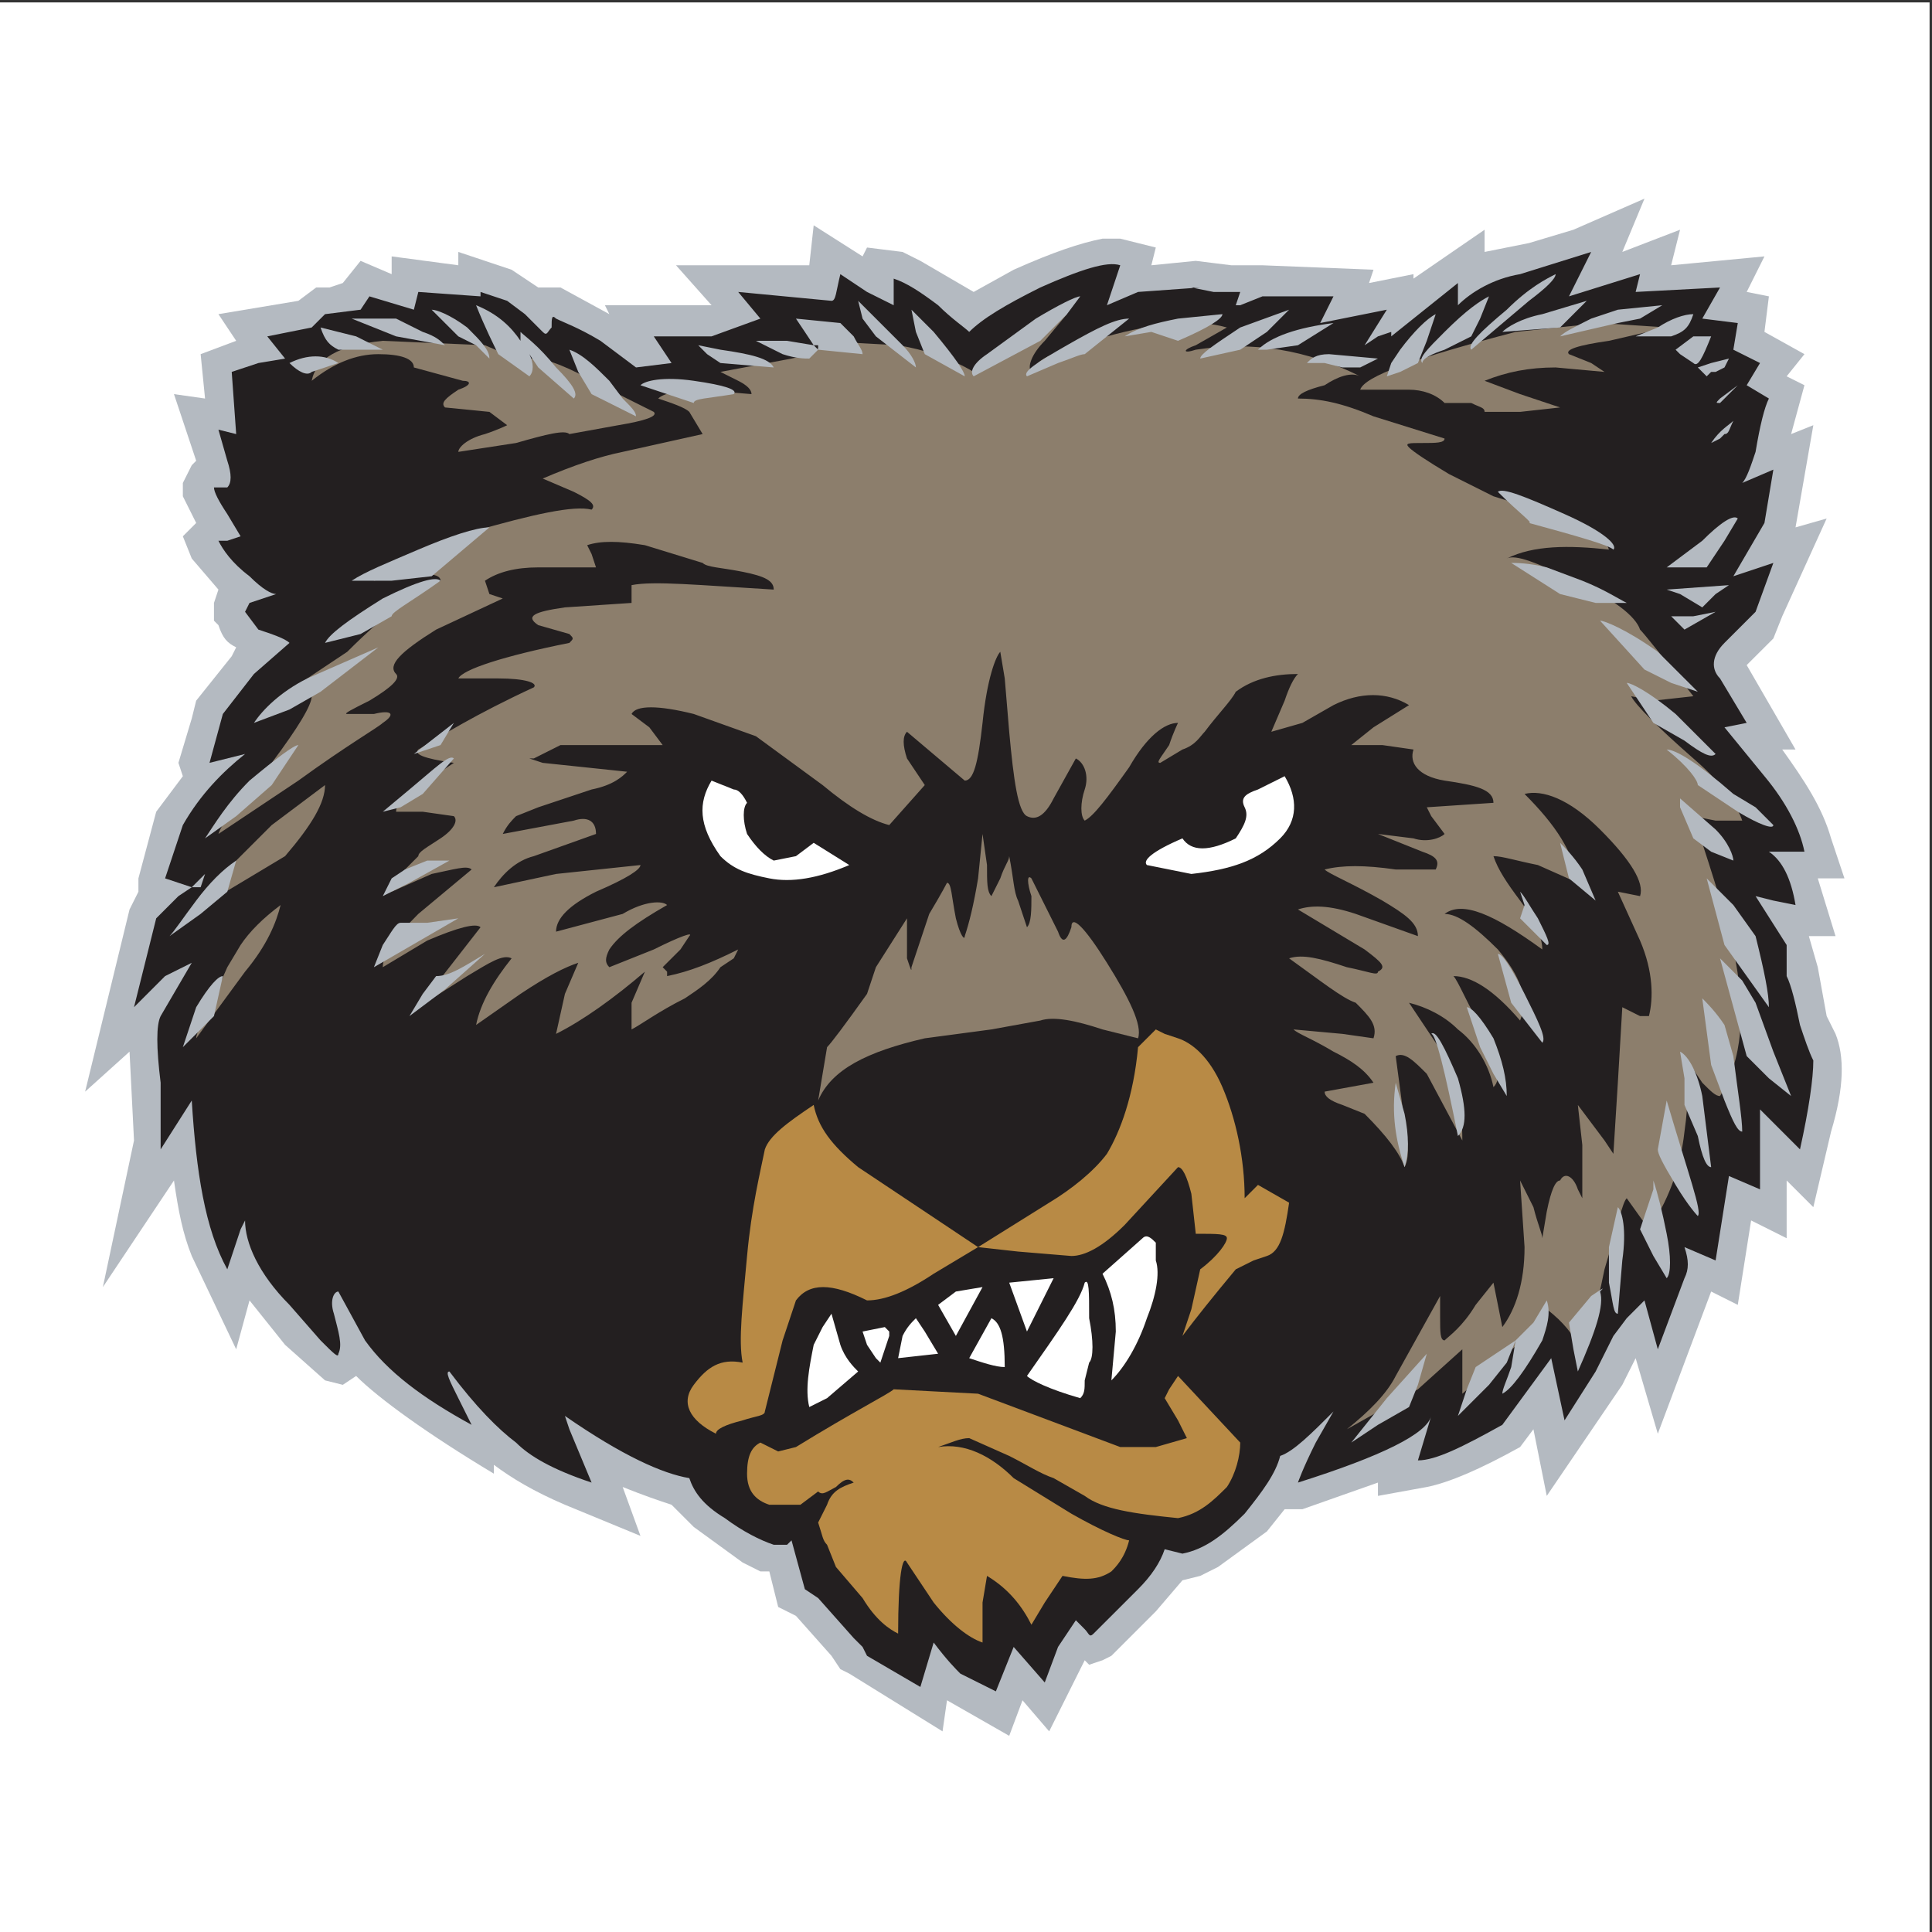 <?xml version="1.0" encoding="UTF-8"?>
<svg xmlns="http://www.w3.org/2000/svg" xmlns:xlink="http://www.w3.org/1999/xlink" width="193pt" height="193pt" viewBox="0 0 193 193" version="1.1">
<rect x="0" y="0" width="193" height="193" fill="#333333" stroke="none"/>
<g id="surface1">
<path style=" stroke:none;fill-rule:evenodd;fill:rgb(100%,100%,100%);fill-opacity:1;" d="M 0 0.242 L 192.758 0.242 L 192.758 193 L 0 193 L 0 0.242 "/>
<path style=" stroke:none;fill-rule:evenodd;fill:rgb(70.599%,72.899%,75.699%);fill-opacity:1;" d="M 164.277 19.844 L 162.062 25.168 L 167.832 22.949 L 166.941 26.5 L 176.262 25.613 L 174.488 29.164 L 176.707 29.605 L 176.262 33.156 L 180.258 35.379 L 178.48 37.594 L 180.258 38.484 L 178.926 43.363 L 181.145 42.477 L 179.367 52.684 L 182.477 51.797 L 178.039 61.562 L 177.152 63.781 L 174.488 66.441 L 179.367 74.875 L 178.039 74.875 C 180.258 77.98 182.031 80.645 182.918 83.75 L 184.254 87.746 L 181.59 87.746 L 183.363 93.516 L 180.699 93.516 L 181.59 96.621 L 182.477 101.504 L 183.363 103.281 C 184.254 105.5 184.254 108.605 182.918 113.043 L 181.145 120.59 L 178.48 117.926 L 178.48 123.695 L 174.93 121.918 L 173.598 130.352 L 170.938 129.02 L 165.609 143.223 L 163.395 135.676 L 162.062 138.34 L 154.516 149.434 L 153.184 142.777 L 151.852 144.555 C 147.859 146.773 144.754 148.105 142.531 148.547 L 137.652 149.434 L 137.652 148.105 L 130.105 150.766 L 128.332 150.766 L 126.559 152.984 L 121.676 156.535 L 119.898 157.426 L 118.121 157.867 L 115.461 160.973 L 111.023 165.41 L 110.137 165.855 L 108.801 166.301 L 108.359 165.855 L 104.809 172.957 L 102.145 169.852 L 100.816 173.402 L 94.602 169.852 L 94.156 172.957 L 84.84 167.188 L 83.949 166.742 L 83.062 165.41 L 79.512 161.418 L 77.738 160.531 L 76.852 156.98 L 75.961 156.98 L 74.188 156.09 L 69.305 152.539 L 67.086 150.32 C 65.754 149.879 64.422 149.434 62.203 148.547 L 63.98 153.43 L 56.434 150.32 C 53.328 148.992 51.109 147.66 49.336 146.328 L 49.336 147.215 C 42.676 143.223 37.793 139.672 35.574 137.453 L 34.246 138.34 L 32.469 137.895 L 28.477 134.344 L 24.926 129.906 L 23.594 134.789 L 19.156 125.469 C 18.266 123.25 17.824 121.031 17.379 117.926 L 10.277 128.574 L 13.387 113.93 L 12.941 105.055 L 8.504 109.051 L 12.941 90.852 L 13.828 89.078 L 13.828 87.746 L 15.605 81.09 L 18.266 77.539 L 17.824 76.207 L 19.156 71.77 L 19.598 69.992 L 23.148 65.555 L 23.594 64.668 C 22.707 64.223 22.262 63.781 21.82 62.449 L 21.375 62.004 L 21.375 60.23 L 21.82 58.898 L 19.156 55.793 L 18.266 53.574 L 19.598 52.242 L 18.266 49.578 L 18.266 48.246 L 19.156 46.473 L 19.598 46.027 L 17.379 39.371 L 20.484 39.812 L 20.043 35.379 L 23.594 34.047 L 21.82 31.383 L 29.805 30.051 L 31.582 28.719 L 32.914 28.719 L 34.246 28.273 L 36.02 26.059 L 39.125 27.387 L 39.125 25.613 L 45.785 26.5 L 45.785 25.168 L 51.109 26.945 L 53.77 28.719 L 55.992 28.719 L 60.871 31.383 L 60.43 30.492 L 71.082 30.492 L 67.531 26.5 L 80.844 26.5 L 81.285 22.508 L 86.168 25.613 L 86.613 24.727 L 90.164 25.168 L 91.941 26.059 L 97.266 29.164 L 101.262 26.945 C 105.254 25.168 107.914 24.281 110.137 23.84 L 111.91 23.84 L 115.461 24.727 L 115.016 26.5 L 119.453 26.059 L 123.008 26.5 L 126.113 26.5 L 137.207 26.945 L 136.762 28.273 L 141.203 27.387 L 141.203 27.832 L 148.305 22.949 L 148.305 25.168 L 152.742 24.281 L 157.18 22.949 L 164.277 19.844 "/>
<path style=" stroke:none;fill-rule:evenodd;fill:rgb(13.699%,12.199%,12.5%);fill-opacity:1;" d="M 176.707 39.812 C 176.262 40.703 175.82 42.477 175.375 45.141 C 174.93 46.473 174.488 47.805 174.043 48.246 L 177.152 46.914 L 176.262 52.242 L 173.156 57.566 L 177.152 56.234 L 175.375 61.117 L 172.27 64.223 C 170.938 65.555 170.938 66.887 171.824 67.773 L 174.488 72.215 L 172.27 72.656 L 176.262 77.539 C 178.48 80.199 179.812 82.863 180.258 85.082 L 176.707 85.082 C 178.039 85.969 178.926 87.746 179.367 90.41 L 177.152 89.965 L 175.375 89.52 L 178.48 94.402 L 178.48 97.508 C 178.926 98.398 179.367 100.172 179.812 102.391 C 180.258 103.723 180.699 105.055 181.145 105.941 C 181.145 107.719 180.699 110.824 179.812 114.82 L 175.82 110.824 L 175.82 118.812 L 172.715 117.48 L 171.383 125.914 L 168.273 124.582 C 168.719 125.914 168.719 126.801 168.273 127.688 L 165.609 134.789 L 164.277 129.906 L 162.504 131.684 L 161.172 133.457 L 159.398 137.008 L 156.293 141.891 L 154.961 135.676 L 150.078 142.336 C 146.082 144.555 143.422 145.887 141.645 145.887 L 142.977 141.445 C 142.531 143.223 138.094 145.441 129.66 148.105 C 129.66 148.105 130.105 146.773 131.438 144.109 L 133.211 141 C 130.992 143.223 129.219 144.996 127.887 145.441 C 127.441 147.215 126.113 148.992 124.336 151.211 C 122.117 153.43 120.344 154.762 118.121 155.203 L 116.348 154.762 C 115.906 156.09 115.016 157.426 113.688 158.754 L 109.246 163.191 C 108.801 163.637 108.801 163.191 108.359 162.75 L 107.473 161.859 L 105.695 164.523 L 104.367 168.074 L 101.262 164.523 L 99.484 168.961 L 95.934 167.188 C 95.488 166.742 94.602 165.855 93.27 164.082 L 91.941 168.52 L 86.613 165.41 L 86.168 164.523 L 85.281 163.637 L 81.73 159.641 L 80.402 158.754 L 79.07 153.875 L 78.625 154.316 L 77.293 154.316 C 75.961 153.875 74.188 152.984 72.41 151.656 C 70.191 150.32 69.305 148.992 68.859 147.66 C 66.199 147.215 62.203 145.441 56.434 141.445 L 56.879 142.777 L 59.098 148.105 C 55.105 146.773 52.883 145.441 51.551 144.109 C 49.777 142.777 47.559 140.559 44.895 137.008 C 44.453 137.008 44.895 137.895 45.785 139.672 L 47.113 142.336 C 42.23 139.672 38.68 137.008 36.465 133.902 L 33.801 129.02 C 33.355 129.02 32.914 129.906 33.355 131.238 C 33.801 133.016 34.246 134.344 33.801 135.234 C 33.801 135.676 33.355 135.234 32.023 133.902 L 28.918 130.352 C 25.812 127.242 24.48 124.141 24.48 121.918 L 24.035 122.805 L 22.707 126.801 C 20.484 122.805 19.598 117.035 19.156 109.938 L 16.047 114.82 C 16.047 113.93 16.047 111.711 16.047 108.16 C 15.605 104.609 15.605 102.391 16.047 101.504 L 19.156 96.18 L 16.492 97.508 L 13.387 100.617 L 15.605 91.738 C 16.047 91.297 16.492 90.852 17.824 89.52 L 19.156 88.633 L 16.492 87.746 L 18.266 82.422 C 20.043 79.312 22.262 77.094 24.48 75.32 L 20.93 76.207 L 22.262 71.324 L 25.367 67.328 L 28.918 64.223 C 28.477 63.781 27.145 63.336 25.812 62.895 L 24.48 61.117 L 24.926 60.23 L 27.586 59.344 C 27.145 59.344 26.254 58.898 24.926 57.566 C 23.148 56.234 22.262 54.902 21.82 54.02 L 22.707 54.02 L 24.035 53.574 L 22.707 51.355 C 21.82 50.023 21.375 49.133 21.375 48.691 L 22.707 48.691 C 23.148 48.246 23.148 47.359 22.707 46.027 L 21.82 42.922 L 23.594 43.363 L 23.148 37.152 L 25.812 36.266 L 28.477 35.82 L 26.699 33.602 L 31.137 32.715 L 32.469 31.383 L 36.02 30.938 L 36.906 29.605 L 41.344 30.938 L 41.789 29.164 L 48.004 29.605 L 48.004 29.164 L 50.664 30.051 L 52.441 31.383 L 54.215 33.156 C 54.66 33.602 54.66 33.156 55.105 32.715 C 55.105 31.828 55.105 31.383 55.547 31.828 C 56.434 32.27 57.766 32.715 59.984 34.047 L 63.535 36.707 L 67.086 36.266 L 65.309 33.602 L 71.082 33.602 L 75.961 31.828 L 73.742 29.164 L 83.062 30.051 C 83.508 30.051 83.508 29.164 83.949 27.387 L 86.613 29.164 L 89.277 30.492 L 89.277 27.832 C 90.605 28.273 91.941 29.164 93.715 30.492 C 95.047 31.828 96.375 32.715 96.82 33.156 C 98.152 31.828 100.371 30.492 103.922 28.719 C 107.914 26.945 110.578 26.059 111.91 26.5 L 110.578 30.492 L 113.688 29.164 L 119.898 28.719 L 119.012 28.719 L 121.23 29.164 L 123.895 29.164 L 123.449 30.492 L 123.895 30.492 L 126.113 29.605 L 133.211 29.605 L 131.883 32.27 L 138.539 30.938 L 136.32 34.488 L 137.652 33.602 L 138.98 33.156 L 138.98 33.602 L 145.641 28.273 L 145.641 30.492 C 146.973 29.164 149.191 27.832 151.852 27.387 L 158.953 25.168 L 156.734 29.605 L 163.836 27.387 L 163.395 29.164 L 171.824 28.719 L 170.051 31.828 L 173.598 32.27 L 173.156 34.934 L 175.82 36.266 L 174.488 38.484 Z M 20.484 87.305 L 19.156 88.633 L 20.043 88.633 Z M 20.484 87.305 "/>
<path style=" stroke:none;fill-rule:evenodd;fill:rgb(54.9%,49.399%,42.4%);fill-opacity:1;" d="M 19.598 90.852 C 19.156 90.41 20.484 89.078 23.148 86.414 L 27.145 82.422 L 32.469 78.426 C 32.469 80.199 31.137 82.422 28.477 85.527 L 19.598 90.852 "/>
<path style=" stroke:none;fill-rule:evenodd;fill:rgb(54.9%,49.399%,42.4%);fill-opacity:1;" d="M 28.031 90.41 C 27.586 92.184 26.699 94.402 24.48 97.066 L 19.598 103.723 C 19.598 103.281 20.043 102.391 20.93 100.617 L 22.707 96.621 L 24.035 94.402 C 24.926 93.07 26.254 91.738 28.031 90.41 "/>
<path style=" stroke:none;fill-rule:evenodd;fill:rgb(54.9%,49.399%,42.4%);fill-opacity:1;" d="M 59.984 38.484 L 65.309 41.145 C 65.754 41.59 64.422 42.035 61.762 42.477 L 56.879 43.363 C 56.434 42.922 54.66 43.363 51.551 44.254 L 45.785 45.141 C 45.785 44.699 46.672 43.809 48.445 43.363 C 49.777 42.922 50.664 42.477 50.664 42.477 L 48.891 41.145 L 44.453 40.703 C 44.008 40.258 44.453 39.812 45.785 38.93 C 47.113 38.484 47.113 38.039 46.227 38.039 L 41.344 36.707 C 41.344 35.82 40.016 35.379 37.793 35.379 C 35.574 35.379 33.355 36.266 31.137 38.039 C 31.582 35.82 33.801 34.488 38.238 34.047 L 48.445 34.488 L 51.551 35.82 L 53.328 35.82 C 54.66 35.82 56.879 36.707 59.984 38.484 "/>
<path style=" stroke:none;fill-rule:evenodd;fill:rgb(54.9%,49.399%,42.4%);fill-opacity:1;" d="M 157.18 58.012 C 161.172 59.785 163.395 61.562 163.836 62.895 C 164.277 63.336 166.055 65.555 169.16 69.551 L 165.168 69.992 L 162.949 69.551 C 163.395 70.438 165.609 72.656 169.16 75.766 C 172.27 78.426 173.598 80.645 174.043 81.977 L 171.383 81.977 L 169.16 81.531 C 171.383 88.188 172.715 92.629 173.156 94.848 C 174.488 101.059 174.043 105.941 171.824 109.492 C 171.383 109.492 170.938 109.051 170.051 108.16 L 168.273 105.5 C 168.719 107.273 168.719 109.938 168.273 113.043 C 167.832 117.035 166.496 120.145 164.723 122.805 L 162.504 119.699 C 162.062 120.145 161.617 122.363 160.285 126.801 C 159.398 131.238 158.512 133.902 157.621 134.344 C 157.18 133.457 156.293 132.125 154.516 130.793 L 153.629 132.57 L 152.297 133.902 C 151.406 134.344 150.52 135.234 149.191 136.566 L 146.082 139.227 L 146.082 134.789 L 141.645 138.785 L 134.547 142.777 C 136.762 141 138.539 139.227 139.426 137.453 L 143.863 129.465 L 143.863 131.684 C 143.863 133.016 143.863 133.902 144.309 133.902 C 144.754 133.457 146.082 132.57 147.414 130.352 L 149.191 128.133 L 150.078 132.57 C 151.406 130.793 152.297 128.133 152.297 124.582 L 151.852 117.926 L 153.184 120.59 C 153.629 122.363 154.07 123.25 154.07 123.695 L 154.516 121.031 C 154.961 118.812 155.402 117.926 155.848 117.926 C 156.293 117.035 157.18 117.48 157.621 118.812 L 158.066 119.699 L 158.066 114.375 L 157.621 110.379 L 160.285 113.93 L 161.172 115.262 L 161.617 108.16 L 162.062 100.617 L 163.836 101.504 L 164.723 101.504 C 165.168 99.73 165.168 97.066 163.836 93.961 L 161.617 89.078 L 163.836 89.52 C 164.277 88.188 162.949 85.969 159.84 82.863 C 156.734 79.758 154.07 78.867 152.297 79.312 C 155.402 82.422 157.18 85.082 157.621 88.188 L 153.629 86.414 C 151.406 85.969 150.078 85.527 149.191 85.527 C 149.633 86.859 150.52 88.188 151.852 89.965 C 153.184 91.738 154.07 93.516 154.07 94.848 C 149.191 91.297 146.082 89.965 144.309 91.297 C 145.641 91.297 147.414 92.629 149.633 94.848 C 151.852 97.508 152.742 99.73 151.852 101.949 C 149.191 98.84 146.973 97.508 145.195 97.508 C 145.641 97.953 146.527 100.172 148.305 103.281 C 149.633 105.941 150.078 107.719 149.191 108.605 C 148.746 106.383 147.414 104.164 145.641 102.836 C 144.309 101.504 142.531 100.617 140.758 100.172 L 143.422 104.164 C 145.195 106.828 146.082 109.938 146.082 113.93 L 142.531 107.273 C 141.203 105.941 140.312 105.055 139.426 105.5 L 140.312 112.156 C 140.758 114.375 140.758 115.707 140.312 116.594 C 139.871 115.262 138.539 113.484 136.32 111.27 L 134.102 110.379 C 132.77 109.938 132.324 109.492 132.324 109.051 L 137.207 108.16 C 136.32 106.828 134.988 105.941 133.211 105.055 C 130.992 103.723 129.66 103.281 129.219 102.836 L 134.102 103.281 L 137.207 103.723 C 137.652 102.391 136.762 101.504 135.434 100.172 C 134.102 99.73 131.883 97.953 128.777 95.734 C 130.105 95.289 131.883 95.734 134.547 96.621 C 136.762 97.066 137.652 97.508 137.652 97.066 C 138.539 96.621 138.094 96.18 136.32 94.848 L 129.66 90.852 C 130.992 90.41 132.77 90.41 135.434 91.297 L 141.645 93.516 C 141.645 92.184 140.312 91.297 138.094 89.965 C 134.988 88.188 132.77 87.305 132.324 86.859 C 134.102 86.414 136.32 86.414 139.426 86.859 L 143.422 86.859 C 143.863 85.969 143.422 85.527 142.09 85.082 L 137.652 83.309 L 141.203 83.75 C 142.531 84.195 143.863 83.75 144.309 83.309 L 142.977 81.531 L 142.531 80.645 L 149.191 80.199 C 149.191 78.867 147.414 78.426 144.309 77.98 C 141.645 77.539 140.758 76.207 141.203 74.875 L 138.094 74.43 L 134.988 74.43 L 137.207 72.656 L 140.758 70.438 C 138.539 69.105 135.879 69.105 133.211 70.438 L 130.105 72.215 L 127 73.102 L 128.332 69.992 C 128.777 68.664 129.219 67.773 129.66 67.328 C 127.441 67.328 125.227 67.773 123.449 69.105 C 123.008 69.992 121.676 71.324 120.344 73.102 C 119.898 73.547 119.453 74.43 118.121 74.875 L 115.906 76.207 C 115.461 76.207 115.906 75.766 116.793 74.43 C 117.234 73.102 117.68 72.215 117.68 72.215 C 116.348 72.215 114.57 73.547 112.797 76.648 C 110.578 79.758 109.246 81.531 108.359 81.977 C 107.914 81.531 107.914 80.199 108.359 78.867 C 108.801 77.539 108.359 76.207 107.473 75.766 L 105.254 79.758 C 104.367 81.531 103.477 81.977 102.59 81.531 C 101.703 81.09 101.262 77.98 100.816 73.102 L 100.371 67.773 L 99.926 65.113 C 99.484 65.555 98.598 67.773 98.152 72.215 C 97.707 76.207 97.266 77.98 96.375 77.98 L 90.605 73.102 C 90.164 73.547 90.164 74.43 90.605 75.766 L 92.383 78.426 L 88.832 82.422 C 87.055 81.977 84.84 80.645 82.176 78.426 L 75.516 73.547 L 69.305 71.324 C 65.754 70.438 63.535 70.438 63.09 71.324 L 64.867 72.656 L 66.199 74.43 L 55.992 74.43 L 53.328 75.766 L 52.883 75.766 L 54.215 76.207 L 62.648 77.094 C 62.203 77.539 61.316 78.426 59.098 78.867 L 53.77 80.645 L 51.551 81.531 C 51.109 81.977 50.664 82.422 50.223 83.309 L 57.32 81.977 C 58.656 81.531 59.539 81.977 59.539 83.309 L 53.328 85.527 C 51.551 85.969 50.223 87.305 49.336 88.633 L 55.547 87.305 L 63.98 86.414 C 63.98 86.859 62.648 87.746 59.539 89.078 C 56.879 90.41 55.547 91.738 55.547 93.07 L 62.203 91.297 C 64.422 89.965 66.199 89.965 66.641 90.41 C 63.535 92.184 61.762 93.516 60.871 94.848 C 60.43 95.734 60.43 96.18 60.871 96.621 L 65.309 94.848 C 67.973 93.516 69.305 93.07 68.859 93.516 L 67.973 94.848 L 66.199 96.621 L 66.641 97.066 L 66.641 97.508 C 68.859 97.066 71.082 96.18 73.742 94.848 L 73.301 95.734 L 71.969 96.621 C 71.082 97.953 69.75 98.84 68.418 99.73 C 65.754 101.059 63.98 102.391 63.09 102.836 L 63.09 100.172 L 64.422 97.066 C 61.316 99.73 58.211 101.949 55.547 103.281 L 56.434 99.285 L 57.766 96.18 C 56.434 96.621 54.66 97.508 51.996 99.285 L 47.559 102.391 C 48.004 100.172 49.336 97.953 51.109 95.734 C 50.223 95.289 48.891 96.18 46.672 97.508 L 41.789 100.617 C 42.23 100.172 43.121 98.84 44.895 96.621 L 48.004 92.629 C 47.559 92.184 45.785 92.629 42.676 93.961 L 38.238 96.621 C 38.238 95.289 39.57 93.516 41.789 91.297 L 47.113 86.859 C 46.672 86.414 45.34 86.859 43.121 87.305 L 39.125 89.078 L 40.016 87.305 L 41.789 85.527 C 41.789 85.082 42.676 84.641 44.008 83.75 C 45.34 82.863 45.785 81.977 45.34 81.531 L 42.23 81.09 L 39.57 81.09 C 39.57 80.199 40.457 79.312 42.676 77.98 L 45.34 76.207 C 42.23 75.766 41.344 75.32 41.789 74.875 C 44.008 73.547 47.559 71.324 53.328 68.664 C 53.77 68.219 52.441 67.773 49.777 67.773 L 45.785 67.773 C 46.227 66.887 50.223 65.555 56.879 64.223 C 57.32 63.781 57.32 63.781 56.879 63.336 L 53.77 62.449 C 52.441 61.562 53.328 61.117 56.434 60.676 L 63.09 60.23 L 63.09 58.453 C 65.309 58.012 69.75 58.453 77.293 58.898 C 77.293 58.012 76.406 57.566 74.188 57.121 C 71.969 56.68 70.637 56.68 70.191 56.234 L 64.422 54.461 C 61.762 54.02 59.984 54.02 58.656 54.461 L 59.098 55.348 L 59.539 56.68 L 53.77 56.68 C 51.551 56.68 49.777 57.121 48.445 58.012 L 48.891 59.344 L 50.223 59.785 L 43.566 62.895 C 40.016 65.113 38.68 66.441 39.57 67.328 C 40.016 67.773 39.125 68.664 36.906 69.992 C 35.133 70.879 34.246 71.324 34.688 71.324 L 37.352 71.324 C 39.125 70.879 39.57 71.324 38.238 72.215 C 37.793 72.656 34.688 74.43 29.805 77.98 L 21.82 83.309 C 22.262 81.977 24.035 79.758 27.145 76.207 C 29.805 72.656 31.137 70.438 31.137 69.551 L 28.477 70.438 C 28.477 69.992 29.363 69.105 30.695 67.773 L 34.688 65.113 C 38.68 61.117 41.789 58.898 44.008 58.012 C 44.008 57.121 41.789 57.121 37.352 58.012 C 37.352 56.68 40.457 55.348 47.113 53.129 C 53.328 51.355 57.32 50.465 59.098 50.91 C 59.539 50.465 59.098 50.023 57.32 49.133 L 54.215 47.805 C 57.32 46.473 59.984 45.586 62.203 45.141 L 70.191 43.363 L 68.859 41.145 C 68.418 40.703 67.086 40.258 65.754 39.812 C 66.199 39.371 67.531 38.93 69.75 38.93 L 75.074 39.371 C 75.074 38.93 74.629 38.484 73.742 38.039 L 71.969 37.152 L 79.07 35.82 C 81.285 35.379 82.176 34.934 81.73 34.047 L 89.719 34.488 C 92.383 34.934 95.047 35.82 97.266 37.152 C 98.152 35.82 99.926 34.488 102.145 33.156 C 104.809 31.828 106.141 30.938 106.586 31.383 L 104.367 34.047 C 103.035 35.379 102.59 36.707 103.035 37.152 C 103.477 35.82 105.695 34.934 110.578 33.602 C 115.461 32.27 119.453 31.828 122.562 32.715 L 119.453 34.488 C 118.121 34.934 118.121 35.379 119.453 34.934 C 125.227 34.047 130.551 34.934 135.879 37.594 C 134.988 37.152 133.656 37.594 132.324 38.484 C 130.551 38.93 129.66 39.371 129.66 39.812 C 131.883 39.812 134.102 40.258 137.207 41.59 L 144.309 43.809 C 144.309 44.254 143.422 44.254 142.09 44.254 C 140.758 44.254 140.312 44.254 140.758 44.699 C 141.203 45.141 142.531 46.027 144.754 47.359 L 149.191 49.578 L 156.293 51.797 C 158.953 52.684 160.285 53.574 160.727 54.902 C 156.734 54.461 153.184 54.461 150.52 55.793 C 151.406 55.348 153.629 56.234 157.18 58.012 Z M 45.34 76.207 L 46.227 75.32 L 45.34 76.207 "/>
<path style=" stroke:none;fill-rule:evenodd;fill:rgb(70.599%,72.899%,75.699%);fill-opacity:1;" d="M 35.133 58.012 L 39.125 58.012 L 43.121 57.566 L 48.891 52.684 C 47.559 52.684 44.895 53.574 41.789 54.902 C 38.68 56.234 36.465 57.121 35.133 58.012 Z M 38.238 59.785 C 34.688 62.004 32.914 63.336 32.469 64.223 L 36.02 63.336 L 39.125 61.562 C 39.125 61.117 40.902 60.23 44.008 58.012 C 43.566 57.566 41.789 58.012 38.238 59.785 Z M 24.926 77.98 C 22.707 80.199 21.375 82.422 20.484 83.75 L 23.594 81.531 L 27.145 78.426 L 29.805 74.43 C 29.363 74.43 27.586 75.766 24.926 77.98 Z M 32.023 69.105 L 37.793 64.668 L 30.695 67.773 C 28.031 69.105 26.254 70.879 25.367 72.215 L 28.918 70.879 Z M 19.598 89.965 C 18.266 91.738 17.379 93.07 16.934 93.516 L 20.043 91.297 L 22.707 89.078 L 23.594 85.969 C 22.262 86.859 20.93 88.188 19.598 89.965 Z M 41.344 75.32 L 44.008 74.43 L 45.34 72.215 Z M 44.895 85.969 L 40.902 88.188 L 38.238 89.52 L 39.125 87.746 L 40.457 86.859 L 42.676 85.969 Z M 38.238 81.09 L 40.016 80.645 L 42.23 79.312 L 45.34 75.766 C 44.895 75.32 43.566 76.648 40.902 78.867 Z M 40.016 92.184 L 42.676 92.184 L 45.785 91.738 L 37.352 96.621 L 38.238 94.402 C 39.125 93.07 39.57 92.184 40.016 92.184 Z M 18.266 104.609 L 21.375 101.504 L 22.262 97.508 C 21.82 97.508 20.93 98.398 19.598 100.617 Z M 40.902 101.504 L 42.23 99.285 L 43.566 97.508 C 44.895 97.508 46.227 96.621 48.445 95.289 L 44.453 98.84 L 40.902 101.504 "/>
<path style=" stroke:none;fill-rule:evenodd;fill:rgb(70.599%,72.899%,75.699%);fill-opacity:1;" d="M 52.883 37.594 C 53.328 37.152 53.328 36.266 52.883 35.379 L 53.77 36.707 L 57.32 39.812 C 57.766 39.371 57.32 38.484 55.547 36.707 C 53.77 34.488 52.441 33.602 51.996 33.156 L 51.996 34.047 C 51.109 32.715 49.777 31.383 47.559 30.492 C 48.445 32.715 49.336 34.488 49.777 35.379 Z M 57.766 37.152 L 59.098 39.371 L 63.535 41.59 C 63.535 41.145 63.09 40.703 62.203 39.812 L 60.871 38.039 C 59.539 36.707 58.211 35.379 56.879 34.934 Z M 43.121 30.938 L 45.785 33.602 L 47.559 34.488 L 48.891 35.82 C 48.891 34.934 48.004 34.047 46.672 32.715 C 44.895 31.383 43.566 30.938 43.121 30.938 Z M 39.57 33.602 L 44.453 34.488 C 44.008 34.047 43.566 33.602 42.23 33.156 L 39.57 31.828 L 35.133 31.828 Z M 38.238 34.934 L 35.574 33.602 L 32.023 32.715 C 32.469 34.047 32.914 34.488 33.801 34.934 Z M 28.918 36.266 C 29.805 37.152 30.695 37.594 31.137 37.152 L 33.801 36.266 C 32.469 35.379 30.695 35.379 28.918 36.266 "/>
<path style=" stroke:none;fill-rule:evenodd;fill:rgb(54.9%,49.399%,42.4%);fill-opacity:1;" d="M 159.84 32.27 L 166.496 32.715 L 160.727 34.047 C 157.621 34.488 156.293 34.934 156.734 35.379 L 158.953 36.266 L 160.285 37.152 L 155.402 36.707 C 152.742 36.707 150.52 37.152 148.305 38.039 L 151.852 39.371 C 154.516 40.258 155.848 40.703 155.848 40.703 L 151.852 41.145 L 148.305 41.145 C 148.305 40.703 147.859 40.703 146.973 40.258 L 144.309 40.258 C 143.422 39.371 142.09 38.93 140.758 38.93 L 135.879 38.93 C 136.32 37.594 141.203 35.82 151.406 33.156 L 159.84 32.27 "/>
<path style=" stroke:none;fill-rule:evenodd;fill:rgb(70.599%,72.899%,75.699%);fill-opacity:1;" d="M 135.879 36.707 L 134.102 36.707 L 132.324 36.266 L 130.551 36.266 C 130.992 35.82 131.438 35.379 132.77 35.379 L 137.652 35.82 Z M 125.668 34.934 C 127 33.602 129.66 32.715 133.211 32.27 L 129.66 34.488 L 126.559 34.934 Z M 128.777 30.938 L 126.559 33.156 L 123.895 34.934 L 119.898 35.82 C 119.898 35.379 121.23 34.488 123.895 32.715 Z M 117.68 31.828 L 122.117 31.383 C 122.117 31.828 120.785 32.715 117.68 34.047 L 115.016 33.156 L 112.355 33.602 C 113.688 32.715 115.461 32.27 117.68 31.828 Z M 112.797 31.828 L 108.359 35.379 C 107.914 35.379 107.027 35.82 105.695 36.266 L 102.59 37.594 C 102.145 37.152 103.477 36.266 106.586 34.488 C 109.691 32.715 111.465 31.828 112.797 31.828 Z M 106.586 31.383 L 103.922 34.047 L 97.266 37.594 C 96.82 37.152 97.266 36.266 98.598 35.379 L 103.477 31.828 C 105.695 30.492 107.473 29.605 107.914 29.605 Z M 96.375 37.594 C 96.375 37.152 95.488 35.82 93.27 33.156 L 91.051 30.938 L 91.496 33.156 L 92.383 35.379 Z M 86.168 31.828 L 87.5 33.602 L 91.496 36.707 C 91.496 36.266 91.051 35.379 90.164 34.488 L 85.727 30.051 Z M 80.402 33.156 L 81.285 34.488 L 81.73 34.488 L 81.73 34.934 L 86.168 35.379 C 86.168 34.934 85.727 34.488 85.281 33.602 L 83.949 32.27 L 79.512 31.828 Z M 81.285 34.488 L 78.625 34.047 L 75.516 34.047 L 78.18 35.379 C 79.512 35.82 80.402 35.82 80.844 35.82 L 81.73 34.934 Z M 66.641 39.371 L 69.305 40.258 C 69.305 39.812 70.637 39.812 73.301 39.371 C 73.742 38.93 72.41 38.484 69.305 38.039 C 66.199 37.594 64.422 38.039 63.98 38.484 Z M 71.969 36.266 L 77.293 36.707 C 76.852 35.82 75.074 35.379 71.969 34.934 L 69.75 34.488 L 70.637 35.379 L 71.969 36.266 "/>
<path style=" stroke:none;fill-rule:evenodd;fill:rgb(70.599%,72.899%,75.699%);fill-opacity:1;" d="M 155.848 59.344 L 150.965 56.234 C 151.406 56.234 152.742 56.234 154.516 56.68 L 158.066 58.012 C 160.285 58.898 161.617 59.785 162.504 60.23 L 159.398 60.23 Z M 161.172 54.902 C 160.727 54.461 157.621 53.574 152.742 52.242 C 153.184 52.242 151.852 51.355 149.633 49.133 C 150.078 48.691 152.297 49.578 156.293 51.355 C 160.285 53.129 161.617 54.461 161.172 54.902 Z M 165.168 72.215 L 162.504 68.219 C 162.949 68.219 164.723 69.105 167.387 71.324 L 171.383 75.32 C 170.938 75.766 170.051 75.32 168.273 73.988 Z M 169.605 69.105 L 166.941 68.219 L 164.277 66.887 L 159.84 62.004 C 160.285 62.004 162.504 62.895 165.609 65.113 Z M 153.629 91.738 C 154.516 93.516 154.961 94.402 154.516 94.402 L 151.852 91.738 L 152.297 90.41 L 151.852 89.078 C 152.297 89.52 152.742 90.41 153.629 91.738 Z M 155.848 84.195 C 156.293 84.641 157.18 85.527 158.066 86.859 L 159.398 89.965 L 156.734 87.746 Z M 175.375 80.645 L 177.152 82.422 C 177.152 82.863 175.82 82.422 173.598 81.09 L 169.605 78.426 C 169.605 77.98 168.719 76.648 166.496 74.875 C 167.387 74.875 169.605 76.207 173.156 79.312 Z M 171.383 82.863 C 172.715 84.195 173.156 85.527 173.156 85.969 L 170.938 85.082 L 169.16 83.75 L 167.832 80.645 L 167.832 79.758 Z M 175.375 93.516 C 176.262 97.066 176.707 99.285 176.707 100.617 L 172.27 94.402 L 170.492 87.746 C 170.938 88.188 171.824 89.078 173.156 90.41 Z M 175.375 100.172 L 177.152 105.055 L 178.926 109.492 L 176.707 107.719 L 174.488 105.5 L 171.824 95.734 C 172.27 96.18 172.715 96.621 174.043 97.953 Z M 168.273 107.719 L 167.832 105.055 C 168.719 105.5 169.605 107.273 170.051 109.492 L 170.938 116.594 C 170.492 116.594 170.051 115.707 169.605 113.484 L 168.273 110.379 Z M 174.043 113.043 C 173.598 113.043 173.156 112.156 172.27 109.938 L 170.938 106.383 L 170.051 99.73 C 170.492 100.172 171.383 101.059 172.27 102.391 L 173.156 105.5 C 173.598 109.051 174.043 111.711 174.043 113.043 Z M 150.965 100.172 L 149.633 95.289 C 150.078 95.289 150.965 96.621 152.297 99.285 C 153.629 101.949 154.516 103.723 154.07 104.164 Z M 162.062 125.914 L 161.617 131.238 C 161.172 131.238 161.172 130.352 160.727 128.133 L 160.727 124.582 L 161.617 120.59 C 162.062 121.031 162.504 122.805 162.062 125.914 Z M 159.84 129.02 C 160.285 130.352 159.398 133.016 157.621 137.008 L 157.18 134.789 L 156.734 132.125 L 158.953 129.465 C 160.285 128.574 160.285 128.574 159.84 129.02 Z M 166.496 127.688 L 165.168 125.469 L 163.836 122.805 L 165.168 118.812 L 165.168 117.926 C 165.609 119.254 166.055 121.031 166.496 123.25 C 166.941 125.469 166.941 127.242 166.496 127.688 Z M 165.609 114.82 L 166.496 109.938 C 168.719 117.48 170.051 121.031 169.605 121.477 C 169.605 121.477 168.719 120.59 167.387 118.367 C 166.055 116.148 165.609 115.262 165.609 114.82 Z M 140.312 111.27 C 140.758 113.484 140.758 115.262 140.312 116.594 C 139.426 113.93 138.98 111.27 139.426 108.16 Z M 146.527 100.617 C 146.973 100.617 147.859 101.504 149.191 103.723 C 150.078 105.941 150.52 107.719 150.52 109.492 L 149.191 107.273 L 147.859 104.609 Z M 145.641 107.719 C 146.527 110.824 146.527 112.598 145.641 113.484 C 144.309 106.828 143.422 103.281 142.977 103.281 C 143.422 102.836 144.309 104.609 145.641 107.719 Z M 145.641 141.445 L 146.527 138.785 L 147.414 136.566 L 151.406 133.902 L 150.52 136.121 L 148.746 138.34 Z M 138.539 139.672 L 134.988 144.109 L 137.652 142.336 L 140.758 140.559 L 141.645 138.34 L 142.531 135.234 Z M 150.078 139.227 C 150.078 138.785 150.52 137.895 150.965 136.566 L 151.406 133.902 L 153.184 132.125 L 154.516 129.906 C 154.961 131.238 154.516 132.57 154.07 133.902 C 152.297 137.008 150.965 138.785 150.078 139.227 "/>
<path style=" stroke:none;fill-rule:evenodd;fill:rgb(70.599%,72.899%,75.699%);fill-opacity:1;" d="M 170.938 33.602 C 170.051 35.82 169.605 36.707 169.16 36.266 L 167.832 35.379 L 167.387 34.934 L 169.16 33.602 Z M 165.168 33.602 L 163.395 33.602 L 165.609 32.715 C 166.941 31.828 168.273 31.383 169.16 31.383 C 168.719 32.715 168.273 33.156 166.941 33.602 Z M 170.938 36.266 L 172.715 35.82 L 172.27 36.707 L 171.383 37.152 L 170.938 37.152 L 170.492 37.594 L 169.605 36.707 Z M 171.824 40.258 C 171.383 40.258 171.383 40.258 171.824 39.812 C 172.27 39.371 172.27 39.371 171.824 39.812 L 173.598 38.484 Z M 161.617 32.27 L 155.848 33.602 C 156.293 33.156 157.18 32.715 158.953 31.828 L 161.617 30.938 L 166.055 30.492 L 163.836 31.828 Z M 150.078 33.156 C 150.52 32.715 151.852 31.828 154.07 31.383 L 158.512 30.051 L 155.848 32.715 Z M 152.742 30.051 L 146.973 34.934 C 146.527 34.488 147.859 33.156 150.52 30.938 C 152.742 28.719 154.516 27.832 155.402 27.387 C 155.402 27.832 154.516 28.719 152.742 30.051 Z M 171.824 43.809 L 170.938 44.254 C 171.824 42.922 172.715 42.477 173.156 42.035 C 172.715 42.922 172.715 43.363 172.27 43.363 Z M 168.273 56.68 L 170.492 56.68 L 172.27 54.02 L 173.598 51.797 C 173.156 51.355 171.824 52.242 170.051 54.02 L 166.496 56.68 Z M 166.496 58.898 L 172.715 58.453 L 171.383 59.344 L 170.051 60.676 L 167.832 59.344 Z M 148.746 29.605 L 147.859 31.828 L 146.973 33.602 L 144.309 34.934 C 142.977 35.379 142.09 35.82 142.09 36.266 C 141.645 35.82 142.531 34.934 144.309 33.156 C 146.527 30.938 147.859 30.051 148.746 29.605 Z M 139.871 34.934 C 141.203 33.156 142.531 31.828 143.422 31.383 L 142.531 34.047 L 141.645 36.266 L 139.871 37.152 L 138.539 37.594 L 138.98 36.266 Z M 166.941 61.562 L 169.16 61.562 L 171.383 61.117 L 168.273 62.895 L 166.941 61.562 "/>
<path style=" stroke:none;fill-rule:evenodd;fill:rgb(100%,100%,100%);fill-opacity:1;" d="M 71.969 85.527 C 69.75 82.422 69.75 80.199 71.082 77.98 L 73.301 78.867 C 73.742 78.867 74.188 79.312 74.629 80.199 C 74.188 80.645 74.188 81.977 74.629 83.309 C 75.516 84.641 76.406 85.527 77.293 85.969 L 79.512 85.527 L 81.285 84.195 L 84.84 86.414 C 81.73 87.746 79.07 88.188 76.852 87.746 C 74.629 87.305 73.301 86.859 71.969 85.527 "/>
<path style=" stroke:none;fill-rule:evenodd;fill:rgb(100%,100%,100%);fill-opacity:1;" d="M 127.887 83.75 C 125.668 85.969 123.008 86.859 119.012 87.305 L 114.57 86.414 C 114.133 85.969 115.016 85.082 118.121 83.75 C 119.012 85.082 120.785 85.082 123.449 83.75 C 124.336 82.422 124.781 81.531 124.336 80.645 C 123.895 79.758 124.336 79.312 125.668 78.867 L 128.332 77.539 C 129.66 79.758 129.66 81.977 127.887 83.75 "/>
<path style=" stroke:none;fill-rule:evenodd;fill:rgb(54.9%,49.399%,42.4%);fill-opacity:1;" d="M 90.605 95.734 C 91.051 97.066 91.051 97.066 91.051 96.621 L 92.828 91.297 C 94.156 89.078 94.602 88.188 94.602 88.188 C 95.047 88.188 95.047 89.52 95.488 91.738 C 95.934 93.516 96.375 93.961 96.375 93.516 C 96.82 92.184 97.266 90.41 97.707 87.746 L 98.152 83.309 L 98.598 86.414 C 98.598 88.188 98.598 89.078 99.039 89.52 L 99.926 87.746 C 100.371 86.414 100.816 85.969 100.816 85.527 C 101.262 87.746 101.262 89.078 101.703 89.965 L 102.59 92.629 C 103.035 92.184 103.035 90.852 103.035 89.52 C 102.59 88.188 102.59 87.305 103.035 87.746 L 105.695 93.07 C 106.141 94.402 106.586 93.961 107.027 92.629 C 107.027 91.297 108.359 92.629 110.578 96.18 C 112.797 99.73 114.133 102.391 113.688 103.723 L 110.137 102.836 C 107.473 101.949 105.254 101.504 103.922 101.949 L 99.039 102.836 L 92.383 103.723 C 86.613 105.055 83.062 106.828 81.73 109.938 L 82.621 104.609 C 83.062 104.164 84.395 102.391 86.613 99.285 L 87.5 96.621 L 90.605 91.738 L 90.605 95.734 "/>
<path style=" stroke:none;fill-rule:evenodd;fill:rgb(72.198%,54.099%,27.1%);fill-opacity:1;" d="M 117.68 103.723 C 119.012 104.164 120.785 105.5 122.117 108.605 C 123.449 111.711 124.336 115.707 124.336 119.699 L 125.668 118.367 L 128.777 120.145 C 128.332 123.25 127.887 125.027 126.559 125.469 L 125.227 125.914 L 123.449 126.801 C 121.23 129.465 119.453 131.684 118.121 133.457 L 119.012 130.793 L 119.898 126.801 C 121.676 125.469 122.562 124.141 122.562 123.695 C 122.562 123.25 121.676 123.25 119.453 123.25 L 119.012 119.254 C 118.566 117.48 118.121 116.594 117.68 116.594 L 112.355 122.363 C 110.137 124.582 108.359 125.469 107.027 125.469 L 101.703 125.027 L 97.707 124.582 L 93.27 127.242 C 90.605 129.02 88.391 129.906 86.613 129.906 C 83.062 128.133 80.844 128.133 79.512 129.906 L 78.18 133.902 L 76.406 141 C 76.406 141.445 75.516 141.445 74.188 141.891 C 72.41 142.336 71.523 142.777 71.523 143.223 C 68.859 141.891 67.973 140.113 69.305 138.34 C 70.637 136.566 71.969 135.676 74.188 136.121 C 73.742 133.902 74.188 130.352 74.629 125.469 C 75.074 120.59 75.961 117.035 76.406 114.82 C 76.852 113.484 78.625 112.156 81.285 110.379 C 81.73 112.598 83.062 114.375 85.727 116.594 L 97.707 124.582 L 104.809 120.145 C 107.027 118.812 109.246 117.035 110.578 115.262 C 111.91 113.043 113.242 109.492 113.688 104.609 C 115.016 103.281 115.461 102.836 115.461 102.836 L 116.348 103.281 L 117.68 103.723 "/>
<path style=" stroke:none;fill-rule:evenodd;fill:rgb(72.198%,54.099%,27.1%);fill-opacity:1;" d="M 89.277 138.785 L 97.707 139.227 L 111.91 144.555 L 115.461 144.555 L 118.566 143.664 L 117.68 141.891 L 116.348 139.672 L 116.793 138.785 L 117.68 137.453 L 123.895 144.109 C 123.895 145.441 123.449 147.215 122.562 148.547 C 121.23 149.879 119.898 151.211 117.68 151.656 C 113.242 151.211 110.137 150.766 108.359 149.434 L 105.254 147.66 C 103.922 147.215 102.59 146.328 100.816 145.441 L 96.82 143.664 C 95.934 143.664 95.047 144.109 93.715 144.555 C 96.375 144.109 99.039 145.441 101.262 147.66 L 107.027 151.211 C 110.137 152.984 112.355 153.875 112.797 153.875 C 112.355 155.648 111.465 156.535 111.023 156.98 C 109.691 157.867 108.359 157.867 106.141 157.426 L 104.367 160.086 L 103.035 162.305 C 102.145 160.531 100.816 158.754 98.598 157.426 L 98.152 160.086 L 98.152 164.082 C 96.82 163.637 95.047 162.305 93.27 160.086 L 90.605 156.09 C 90.164 155.203 89.719 157.426 89.719 163.191 C 88.832 162.75 87.5 161.859 86.168 159.641 L 83.508 156.535 L 82.621 154.316 C 82.176 153.875 82.176 153.43 81.73 152.098 L 82.621 150.32 C 83.062 148.992 83.949 148.547 85.281 148.105 C 84.84 147.66 84.395 147.66 83.508 148.547 C 82.621 148.992 82.176 149.434 81.73 148.992 L 79.957 150.32 L 76.852 150.32 C 75.516 149.879 74.629 148.992 74.629 147.215 C 74.629 145.441 75.074 144.555 75.961 144.109 L 77.738 144.996 L 79.512 144.555 C 85.281 141 88.832 139.227 89.277 138.785 "/>
<path style=" stroke:none;fill-rule:evenodd;fill:rgb(100%,100%,100%);fill-opacity:1;" d="M 98.152 128.574 L 95.488 133.457 L 93.715 130.352 L 95.488 129.02 Z M 105.254 127.688 L 102.59 133.016 L 100.816 128.133 Z M 115.461 125.914 C 115.906 127.242 115.461 129.465 114.57 131.684 C 113.688 134.344 112.355 136.566 111.023 137.895 L 111.465 133.016 C 111.465 130.793 111.023 129.02 110.137 127.242 L 114.133 123.695 C 114.57 123.25 115.016 123.695 115.461 124.141 Z M 90.164 133.457 C 90.605 132.57 91.051 132.125 91.496 131.684 L 92.383 133.016 L 93.715 135.234 L 89.719 135.676 Z M 88.832 133.457 L 87.945 136.121 L 87.5 135.676 L 86.613 134.344 L 86.168 133.016 L 88.391 132.57 L 88.832 133.016 Z M 82.176 132.57 L 83.062 131.238 L 83.949 134.344 C 84.395 135.676 85.281 136.566 85.727 137.008 L 82.621 139.672 L 80.844 140.559 C 80.402 138.785 80.844 136.566 81.285 134.344 Z M 108.801 136.121 L 108.359 137.895 C 108.359 138.785 108.359 139.227 107.914 139.672 C 104.809 138.785 103.035 137.895 102.59 137.453 C 105.695 133.016 107.914 129.906 108.359 128.133 C 108.801 127.688 108.801 129.02 108.801 131.684 C 109.246 133.902 109.246 135.676 108.801 136.121 Z M 99.039 131.684 C 99.926 132.125 100.371 133.457 100.371 136.566 C 99.484 136.566 98.152 136.121 96.82 135.676 L 99.039 131.684 "/>
</g>
</svg>
